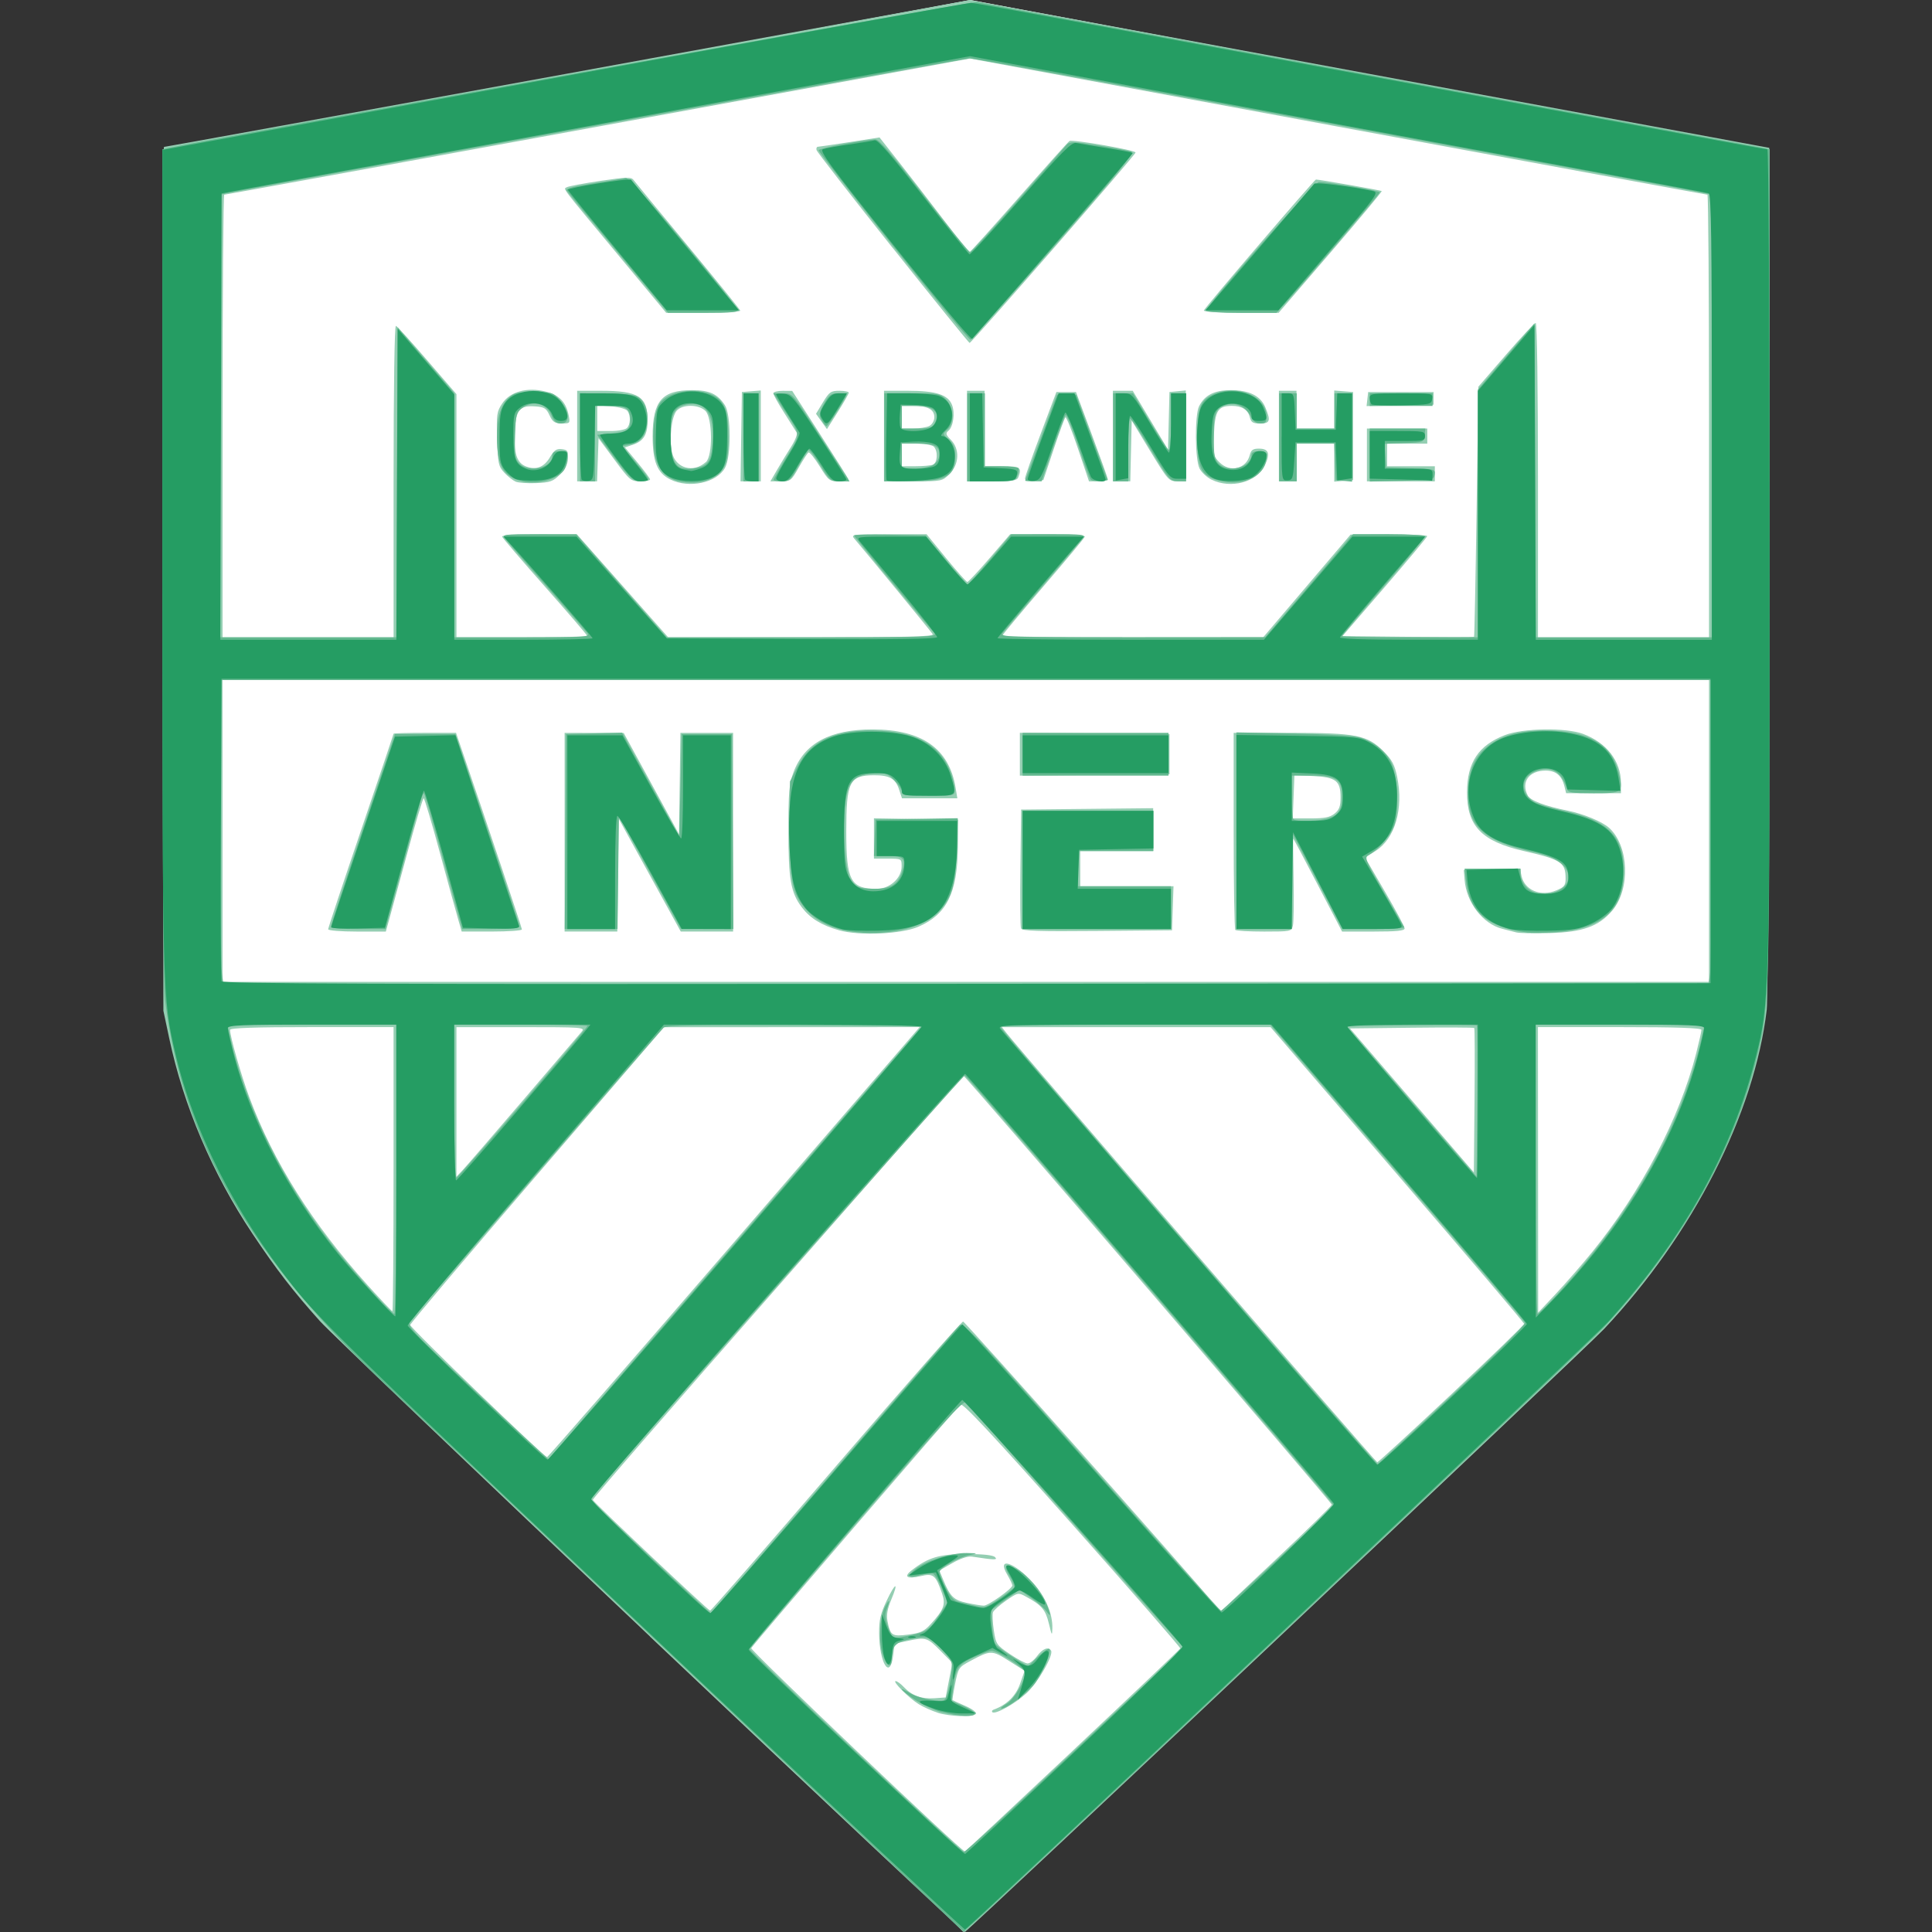 <?xml version="1.0" encoding="UTF-8" standalone="no"?>
<svg
   xmlns:dc="http://purl.org/dc/elements/1.1/"
   xmlns:cc="http://creativecommons.org/ns#"
   xmlns:rdf="http://www.w3.org/1999/02/22-rdf-syntax-ns#"
   xmlns:svg="http://www.w3.org/2000/svg"
   xmlns="http://www.w3.org/2000/svg"
   id="svg5460"
   version="1.1"
   viewBox="0 0 65.036 65.036"
   height="65.036mm"
   width="65.036mm">
  <rect x="0" y="0" width="65.036" height="65.036" fill="#333333" stroke="none"/>
  <defs
     id="defs5454" />
  <g
     transform="translate(-125.548,-7.574)"
     id="layer1">
    <path
       id="path5559"
       d="M 157.981,72.606 C 128.016,43.159 131.844,52.781 131.015,12.62 l 27.193,-5.046 26.909,5.03 c -0.159,39.979 1.748,31.416 -27.136,60.002 z"
       style="fill:#ffffff;stroke:none;stroke-width:0.265px;stroke-linecap:butt;stroke-linejoin:miter;stroke-opacity:1" />
    <path
       style="fill:#94ceb2;stroke-width:0.085"
       d="m 147.426,62.659 c -5.794,-5.486 -10.79,-10.259 -11.102,-10.606 -0.91,-1.014 -1.472,-1.741 -2.281,-2.955 -1.344,-2.017 -2.315,-4.295 -2.797,-6.566 l -0.198,-0.931 -0.023,-14.542 c -0.012,-7.998 0.007,-14.54 0.042,-14.539 0.036,0.001 6.155,-1.111 13.598,-2.471 l 13.533,-2.474 13.454,2.488 13.454,2.488 -0.005,14.186 c -0.003,7.802 -0.038,14.471 -0.08,14.821 -0.415,3.509 -2.484,7.572 -5.476,10.752 -0.63,0.67 -21.394,20.256 -21.522,20.302 -0.036,0.013 -4.806,-4.466 -10.6,-9.952 z m 14.24,3.841 c 1.974,-1.858 3.599,-3.405 3.612,-3.436 0.013,-0.032 -1.623,-1.91 -3.635,-4.175 -2.729,-3.071 -3.685,-4.095 -3.763,-4.031 -0.154,0.128 -7.014,8.111 -7.043,8.197 -0.028,0.082 7.107,6.874 7.189,6.843 0.029,-0.011 1.667,-1.54 3.641,-3.398 z m -4.554,-1.273 c -0.194,-0.061 -0.48,-0.189 -0.635,-0.285 -0.331,-0.205 -0.904,-0.778 -0.778,-0.778 0.048,0 0.173,0.092 0.279,0.205 0.268,0.285 0.596,0.403 1.032,0.372 l 0.371,-0.027 0.113,-0.582 0.113,-0.582 -0.407,-0.413 c -0.438,-0.445 -0.487,-0.459 -1.118,-0.323 l -0.417,0.089 -0.056,0.424 c -0.107,0.806 -0.459,0.224 -0.467,-0.773 -0.004,-0.443 0.045,-0.656 0.251,-1.092 0.299,-0.632 0.418,-0.66 0.155,-0.036 -0.127,0.3 -0.164,0.511 -0.125,0.714 0.095,0.493 0.147,0.528 0.696,0.459 0.413,-0.052 0.535,-0.108 0.758,-0.352 0.443,-0.484 0.511,-0.665 0.384,-1.03 -0.22,-0.63 -0.288,-0.685 -0.721,-0.586 -0.463,0.106 -0.588,0.023 -0.3,-0.199 0.56,-0.433 0.936,-0.545 1.836,-0.545 0.564,0 0.899,0.036 0.966,0.103 0.102,0.102 -0.006,0.1 -0.777,-0.017 -0.135,-0.02 -0.385,0.063 -0.657,0.218 l -0.439,0.251 0.132,0.316 c 0.238,0.57 0.348,0.676 0.801,0.774 0.237,0.051 0.49,0.092 0.563,0.092 0.153,0 0.96,-0.571 0.96,-0.68 0,-0.04 -0.078,-0.205 -0.173,-0.366 -0.364,-0.616 0.243,-0.421 0.874,0.281 0.413,0.46 0.658,1.036 0.647,1.521 -0.007,0.276 -0.017,0.263 -0.118,-0.156 -0.113,-0.466 -0.241,-0.616 -0.773,-0.905 -0.259,-0.141 -0.268,-0.139 -0.662,0.132 -0.22,0.151 -0.42,0.329 -0.445,0.395 -0.025,0.066 -0.013,0.339 0.027,0.606 0.07,0.467 0.091,0.498 0.539,0.801 0.256,0.173 0.525,0.316 0.598,0.318 0.073,0.001 0.217,-0.112 0.32,-0.251 0.183,-0.248 0.383,-0.325 0.47,-0.183 0.093,0.151 -0.446,1.085 -0.83,1.438 -0.392,0.36 -1.062,0.729 -1.149,0.633 -0.024,-0.027 -0.006,-0.063 0.04,-0.08 0.448,-0.165 0.749,-0.458 0.894,-0.869 l 0.156,-0.442 -0.525,-0.332 c -0.575,-0.364 -0.613,-0.365 -1.284,-0.008 -0.41,0.218 -0.423,0.237 -0.529,0.766 -0.06,0.299 -0.099,0.551 -0.088,0.561 0.012,0.01 0.205,0.098 0.43,0.196 0.227,0.099 0.385,0.217 0.355,0.265 -0.074,0.12 -0.859,0.098 -1.286,-0.035 z m -3.42,-8.303 c 2.302,-2.677 4.226,-4.866 4.276,-4.863 0.071,0.004 7.502,8.363 8.441,9.496 l 0.223,0.268 1.873,-1.764 c 1.03,-0.97 1.873,-1.797 1.873,-1.838 0,-0.077 -12.373,-14.484 -12.405,-14.445 -0.01,0.012 -2.826,3.217 -6.257,7.122 -3.431,3.905 -6.227,7.128 -6.213,7.164 0.038,0.095 3.887,3.728 3.951,3.728 0.03,-1.69e-4 1.938,-2.191 4.239,-4.868 z m 20.719,-2.423 c 1.344,-1.263 2.443,-2.326 2.443,-2.362 0,-0.036 -1.921,-2.298 -4.268,-5.027 l -4.268,-4.962 h -4.522 -4.522 l 0.154,0.196 c 0.511,0.649 12.431,14.451 12.481,14.451 0.033,0 1.159,-1.033 2.503,-2.296 z m -24.435,-4.786 c 3.281,-3.802 6.092,-7.059 6.247,-7.239 l 0.282,-0.327 -4.303,0.002 -4.303,0.002 -4.266,4.961 c -2.346,2.729 -4.27,5.006 -4.276,5.061 -0.009,0.089 4.496,4.438 4.608,4.448 0.025,0.002 2.731,-3.106 6.011,-6.908 z m -11.18,-2.782 v -4.784 h -2.752 c -1.919,0 -2.752,0.028 -2.752,0.092 0,0.223 0.378,1.544 0.653,2.279 0.811,2.173 2.131,4.269 3.973,6.309 0.441,0.488 0.819,0.887 0.84,0.887 0.021,0 0.038,-2.153 0.038,-4.784 z m 40.343,2.794 c 1.654,-2.034 2.948,-4.506 3.508,-6.703 0.097,-0.38 0.176,-0.733 0.176,-0.783 0,-0.064 -0.832,-0.092 -2.752,-0.092 h -2.752 l 0.004,4.805 0.004,4.805 0.596,-0.635 c 0.328,-0.349 0.875,-0.978 1.216,-1.397 z m -35.98,-5.122 c 1.016,-1.187 1.904,-2.226 1.973,-2.307 0.119,-0.141 0.013,-0.148 -2.047,-0.148 H 140.913 v 2.517 2.517 l 0.199,-0.21 c 0.11,-0.115 1.031,-1.181 2.047,-2.369 z m 32.016,-2.427 c -0.017,-0.017 -0.966,-0.021 -2.108,-0.008 l -2.077,0.023 2.086,2.424 2.086,2.424 0.022,-2.416 c 0.012,-1.329 0.009,-2.43 -0.009,-2.447 z m 7.902,-6.632 v -5.08 h -25.019 -25.019 v 5.08 5.08 h 25.019 25.019 z m -29.288,3.342 c -0.578,-0.162 -0.966,-0.4 -1.244,-0.764 -0.378,-0.495 -0.457,-0.944 -0.457,-2.588 0,-1.309 0.023,-1.568 0.172,-1.968 0.365,-0.975 1.227,-1.441 2.664,-1.439 1.661,0.003 2.572,0.642 2.791,1.957 l 0.06,0.36 h -0.932 -0.932 l -0.098,-0.297 c -0.121,-0.368 -0.325,-0.482 -0.852,-0.478 -0.82,0.006 -0.925,0.221 -0.925,1.891 0,1.659 0.145,1.932 1.028,1.932 0.435,0 0.835,-0.361 0.835,-0.755 0,-0.259 -0.002,-0.261 -0.466,-0.261 h -0.466 v -0.679 -0.679 l 1.418,0.023 1.418,0.023 -0.011,0.944 c -0.018,1.526 -0.377,2.247 -1.323,2.658 -0.578,0.252 -1.987,0.315 -2.681,0.121 z M 176.6,38.964 c -0.093,-0.024 -0.313,-0.081 -0.488,-0.126 -0.65,-0.167 -1.199,-0.881 -1.262,-1.641 l -0.028,-0.339 0.945,-0.024 0.945,-0.024 0.054,0.248 c 0.107,0.487 0.645,0.709 1.179,0.486 0.258,-0.108 0.305,-0.168 0.305,-0.391 0,-0.548 -0.141,-0.641 -1.409,-0.932 -1.419,-0.325 -1.913,-0.839 -1.909,-1.982 0.004,-1.001 0.39,-1.58 1.281,-1.922 0.606,-0.232 2.042,-0.254 2.624,-0.039 0.79,0.292 1.276,0.917 1.276,1.644 v 0.354 h -0.922 -0.922 l -0.058,-0.233 c -0.09,-0.362 -0.29,-0.529 -0.632,-0.529 -0.563,0 -0.841,0.393 -0.599,0.845 0.088,0.165 0.583,0.351 1.348,0.505 0.528,0.107 1.158,0.369 1.389,0.579 0.67,0.606 0.722,2.062 0.1,2.789 -0.454,0.53 -1,0.724 -2.117,0.752 -0.512,0.013 -1.008,0.004 -1.101,-0.021 z m -40.005,-0.109 c 0,-0.043 0.495,-1.535 1.101,-3.316 0.605,-1.781 1.101,-3.251 1.101,-3.267 0,-0.016 0.473,-0.029 1.051,-0.029 h 1.051 l 0.21,0.614 c 0.839,2.451 2.007,5.944 2.007,6.003 0,0.039 -0.456,0.072 -1.013,0.072 h -1.013 l -0.117,-0.402 c -0.065,-0.221 -0.342,-1.231 -0.616,-2.244 -0.274,-1.013 -0.521,-1.841 -0.548,-1.841 -0.027,0 -0.285,0.867 -0.572,1.926 -0.288,1.059 -0.563,2.069 -0.612,2.244 l -0.089,0.318 h -0.97 c -0.533,0 -0.97,-0.035 -0.97,-0.078 z m 7.959,-3.267 v -3.344 l 0.995,0.002 0.995,0.002 0.931,1.705 0.931,1.705 0.023,-1.707 0.023,-1.707 h 0.887 0.887 v 3.344 3.344 h -0.881 -0.881 l -1.045,-1.901 -1.045,-1.901 -0.023,1.901 -0.023,1.901 h -0.887 -0.887 z m 15.363,3.238 c -0.023,-0.06 -0.032,-0.984 -0.019,-2.054 l 0.023,-1.946 2.223,-0.023 2.223,-0.023 v 0.721 0.721 h -1.228 -1.228 v 0.593 0.593 h 1.57 1.57 l -0.025,0.741 -0.025,0.741 -2.521,0.022 c -1.993,0.018 -2.53,-3.38e-4 -2.563,-0.086 z m 7.215,0.05 c -0.031,-0.031 -0.056,-1.536 -0.056,-3.344 v -3.288 h 1.89 c 2.243,0 2.607,0.072 3.158,0.623 0.282,0.283 0.371,0.449 0.455,0.857 0.222,1.07 -0.07,2.079 -0.721,2.492 l -0.358,0.227 0.665,1.139 c 0.366,0.627 0.666,1.187 0.666,1.245 8.7e-4,0.079 -0.265,0.106 -1.052,0.106 h -1.053 l -0.815,-1.566 c -0.448,-0.861 -0.822,-1.566 -0.83,-1.566 -0.008,-6.3e-5 -0.003,0.615 0.012,1.367 0.015,0.752 0.005,1.457 -0.023,1.566 -0.049,0.194 -0.075,0.199 -0.966,0.199 -0.504,0 -0.941,-0.025 -0.972,-0.056 z m 3.342,-3.915 c 0.157,-0.127 0.2,-0.244 0.2,-0.547 0,-0.557 -0.156,-0.677 -0.926,-0.716 l -0.627,-0.032 -0.028,0.729 -0.028,0.729 0.604,-1.69e-4 c 0.469,-1.7e-4 0.649,-0.037 0.804,-0.162 z m -10.595,-1.997 v -0.722 l 2.519,0.022 2.519,0.022 v 0.677 0.677 l -2.519,0.022 -2.519,0.022 z m -21.082,-9.193 c 0,-3.217 0.031,-5.245 0.079,-5.228 0.043,0.016 0.52,0.539 1.058,1.164 l 0.979,1.135 v 4.093 4.093 h 2.201 c 1.211,0 2.201,-0.021 2.201,-0.048 0,-0.026 -0.638,-0.77 -1.418,-1.652 -0.78,-0.882 -1.431,-1.642 -1.446,-1.688 -0.018,-0.053 0.441,-0.084 1.243,-0.084 h 1.271 l 1.538,1.736 1.538,1.736 h 4.484 c 3.566,0 4.471,-0.022 4.42,-0.106 -0.052,-0.084 -2.116,-2.601 -2.64,-3.217 -0.119,-0.14 -0.056,-0.148 1.154,-0.148 h 1.28 l 0.657,0.804 c 0.361,0.442 0.683,0.804 0.715,0.804 0.032,0 0.37,-0.362 0.751,-0.804 l 0.692,-0.804 h 1.27 c 0.802,0 1.259,0.031 1.242,0.084 -0.015,0.046 -0.647,0.804 -1.404,1.685 -0.757,0.881 -1.376,1.624 -1.376,1.652 0,0.028 1.976,0.051 4.391,0.051 h 4.391 l 1.472,-1.73 1.472,-1.73 1.291,-0.005 c 0.71,-0.003 1.289,0.023 1.287,0.058 -0.002,0.035 -0.645,0.806 -1.428,1.714 l -1.424,1.651 2.203,0.023 c 1.212,0.012 2.214,0.012 2.227,-10e-4 0.013,-0.013 0.051,-1.913 0.085,-4.221 l 0.061,-4.198 0.927,-1.072 c 0.51,-0.589 0.961,-1.072 1.003,-1.072 0.044,0 0.076,2.213 0.076,5.292 v 5.292 h 2.879 2.879 v -7.451 c 0,-4.098 -0.024,-7.451 -0.053,-7.451 -0.029,0 -5.627,-1.031 -12.439,-2.292 l -12.386,-2.292 -12.524,2.292 c -6.888,1.26 -12.549,2.292 -12.58,2.292 -0.031,0 -0.056,3.353 -0.056,7.451 v 7.451 h 2.879 2.879 z m 4.106,0.015 c -0.093,-0.041 -0.265,-0.177 -0.381,-0.302 -0.194,-0.208 -0.214,-0.304 -0.239,-1.131 -0.025,-0.834 -0.012,-0.926 0.172,-1.2 0.268,-0.397 0.838,-0.554 1.454,-0.4 0.461,0.115 0.694,0.354 0.782,0.802 0.052,0.267 0.045,0.275 -0.232,0.273 -0.239,-0.002 -0.307,-0.047 -0.413,-0.275 -0.108,-0.233 -0.177,-0.277 -0.466,-0.298 -0.542,-0.04 -0.668,0.11 -0.704,0.842 -0.036,0.739 0.068,1.059 0.381,1.179 0.34,0.129 0.605,0.027 0.804,-0.31 0.14,-0.238 0.221,-0.293 0.398,-0.272 0.194,0.022 0.22,0.062 0.208,0.313 -0.009,0.196 -0.097,0.37 -0.273,0.546 -0.226,0.226 -0.327,0.262 -0.791,0.283 -0.292,0.013 -0.608,-0.009 -0.701,-0.05 z m 5.207,-0.072 c -0.437,-0.218 -0.592,-0.599 -0.593,-1.448 -2.5e-4,-1.192 0.311,-1.558 1.327,-1.558 0.584,0 0.856,0.124 1.106,0.505 0.21,0.321 0.213,1.727 0.005,2.108 -0.278,0.508 -1.214,0.707 -1.845,0.392 z m 1.201,-0.585 c 0.235,-0.213 0.224,-1.482 -0.016,-1.722 -0.225,-0.225 -0.766,-0.229 -0.966,-0.009 -0.176,0.195 -0.26,0.939 -0.159,1.405 0.116,0.535 0.718,0.707 1.14,0.325 z m 17.019,0.592 c -0.154,-0.076 -0.335,-0.244 -0.402,-0.375 -0.156,-0.301 -0.167,-1.806 -0.015,-2.1 0.191,-0.371 0.507,-0.533 1.047,-0.538 0.626,-0.006 1.018,0.185 1.181,0.575 0.19,0.455 0.16,0.547 -0.174,0.547 -0.245,0 -0.304,-0.036 -0.348,-0.214 -0.063,-0.251 -0.267,-0.379 -0.605,-0.379 -0.467,0 -0.569,0.163 -0.602,0.962 -0.028,0.681 -0.017,0.734 0.187,0.938 0.355,0.355 0.903,0.222 1.02,-0.247 0.043,-0.169 0.107,-0.214 0.309,-0.214 0.332,0 0.389,0.17 0.194,0.569 -0.276,0.565 -1.141,0.795 -1.791,0.475 z M 144.977,22.253 v -1.524 h 0.807 c 1.258,0 1.564,0.195 1.564,0.994 0,0.481 -0.132,0.7 -0.499,0.823 l -0.264,0.089 0.422,0.507 c 0.232,0.279 0.423,0.536 0.424,0.571 10e-4,0.035 -0.147,0.064 -0.329,0.064 -0.317,0 -0.353,-0.03 -0.868,-0.725 l -0.537,-0.725 -0.025,0.725 -0.025,0.725 h -0.335 -0.335 z m 1.676,-0.271 c 0.119,-0.119 0.131,-0.399 0.023,-0.568 -0.044,-0.07 -0.271,-0.136 -0.549,-0.159 l -0.473,-0.039 v 0.434 0.434 h 0.449 c 0.247,0 0.494,-0.046 0.55,-0.102 z m 3.846,0.292 0.023,-1.503 0.318,-0.026 0.318,-0.026 v 1.529 1.529 h -0.341 -0.341 z m 1.216,1.101 c 0.129,-0.221 0.341,-0.57 0.471,-0.774 0.13,-0.205 0.211,-0.414 0.18,-0.466 -0.031,-0.051 -0.22,-0.351 -0.421,-0.666 -0.201,-0.315 -0.365,-0.61 -0.365,-0.656 0,-0.046 0.143,-0.083 0.318,-0.082 l 0.318,0.002 0.931,1.447 c 0.512,0.796 0.944,1.481 0.96,1.522 0.015,0.042 -0.125,0.076 -0.312,0.076 -0.325,0 -0.355,-0.023 -0.653,-0.506 -0.172,-0.278 -0.342,-0.488 -0.378,-0.466 -0.036,0.022 -0.184,0.25 -0.328,0.506 -0.251,0.446 -0.278,0.466 -0.609,0.466 h -0.346 z m 3.591,-1.122 v -1.524 h 0.807 c 0.948,0 1.352,0.131 1.485,0.482 0.105,0.277 0.039,0.73 -0.128,0.868 -0.097,0.081 -0.083,0.131 0.087,0.301 0.303,0.303 0.284,0.822 -0.044,1.149 -0.245,0.245 -0.257,0.247 -1.228,0.247 h -0.98 z m 1.644,0.965 c 0.158,-0.061 0.18,-0.462 0.032,-0.609 -0.056,-0.056 -0.323,-0.102 -0.593,-0.102 h -0.491 v 0.381 0.381 h 0.459 c 0.252,0 0.519,-0.023 0.593,-0.051 z M 156.836,21.911 c 0.093,-0.05 0.164,-0.177 0.164,-0.293 0,-0.262 -0.223,-0.381 -0.714,-0.381 H 155.899 v 0.381 0.381 h 0.387 c 0.213,0 0.46,-0.039 0.55,-0.088 z m 1.264,0.342 v -1.524 h 0.296 0.296 v 1.27 1.27 h 0.593 c 0.611,0 0.669,0.04 0.541,0.374 -0.042,0.11 -0.203,0.134 -0.889,0.134 h -0.838 z m 1.953,1.423 c 0.003,-0.061 0.242,-0.74 0.531,-1.508 l 0.525,-1.397 h 0.33 0.33 l 0.536,1.439 c 0.295,0.792 0.536,1.468 0.537,1.503 6.8e-4,0.035 -0.142,0.064 -0.317,0.064 h -0.318 l -0.372,-1.103 c -0.204,-0.607 -0.395,-1.08 -0.423,-1.052 -0.028,0.028 -0.207,0.514 -0.397,1.082 l -0.345,1.031 -0.311,0.026 c -0.215,0.018 -0.309,-0.008 -0.305,-0.085 z m 2.958,-1.423 v -1.524 h 0.334 0.334 l 0.594,0.991 0.594,0.991 0.024,-0.97 0.024,-0.97 0.275,-0.027 0.275,-0.027 v 1.529 1.529 h -0.29 c -0.28,0 -0.311,-0.036 -0.91,-1.023 l -0.621,-1.023 -0.024,1.023 -0.024,1.023 h -0.294 -0.294 z m 5.588,0 v -1.524 h 0.296 0.296 v 0.635 0.635 h 0.635 0.635 v -0.64 -0.64 l 0.318,0.026 0.318,0.026 v 1.482 1.482 l -0.318,0.026 -0.318,0.026 v -0.64 -0.64 h -0.635 -0.635 v 0.635 0.635 h -0.296 -0.296 z m 2.963,0.635 v -0.889 h 1.016 1.016 v 0.254 0.254 h -0.677 -0.677 v 0.381 0.381 h 0.804 0.804 v 0.254 0.254 h -1.143 -1.143 z m -18.362,-1.127 -0.183,-0.258 0.234,-0.387 c 0.211,-0.349 0.265,-0.387 0.552,-0.387 0.175,0 0.318,0.029 0.317,0.064 -5.1e-4,0.035 -0.166,0.325 -0.368,0.645 l -0.367,0.581 z m 18.377,-0.754 0.027,-0.235 h 1.101 1.101 v 0.212 0.212 l -1.128,0.024 -1.128,0.024 z m -15.975,-5.08 c -1.397,-1.755 -2.552,-3.24 -2.567,-3.301 -0.015,-0.06 0.004,-0.11 0.042,-0.111 0.038,-7.2e-4 0.521,-0.072 1.074,-0.158 l 1.004,-0.157 0.647,0.819 c 0.356,0.451 1.028,1.32 1.494,1.932 0.466,0.612 0.872,1.105 0.903,1.095 0.031,-0.009 0.783,-0.843 1.671,-1.853 0.888,-1.01 1.644,-1.853 1.68,-1.873 0.105,-0.061 2.224,0.308 2.224,0.388 0,0.081 -5.518,6.412 -5.587,6.41 -0.024,-7.07e-4 -1.186,-1.437 -2.583,-3.192 z m -9.191,0.297 c -2.045,-2.463 -1.902,-2.274 -1.783,-2.347 0.055,-0.034 0.563,-0.13 1.128,-0.214 0.89,-0.131 1.041,-0.135 1.119,-0.03 0.05,0.067 0.872,1.065 1.827,2.218 0.955,1.153 1.748,2.132 1.764,2.175 0.017,0.046 -0.498,0.078 -1.232,0.078 h -1.261 z m 19.662,1.8 c 0.037,-0.104 3.72,-4.407 3.773,-4.407 0.114,0 2.187,0.363 2.214,0.388 0.018,0.016 -0.756,0.945 -1.719,2.064 l -1.751,2.035 h -1.272 c -0.765,0 -1.261,-0.032 -1.244,-0.08 z"
       id="path5547" />
    <path
       style="fill:#63b88f;stroke-width:0.085"
       d="m 148.964,64.06 c -4.959,-4.701 -9.588,-9.08 -10.287,-9.732 -4.692,-4.38 -6.985,-8.348 -7.574,-13.107 -0.059,-0.474 -0.089,-5.459 -0.089,-14.667 V 12.604 l 0.191,-0.045 c 0.928,-0.219 27.124,-4.949 27.23,-4.917 0.076,0.023 6.025,1.129 13.22,2.458 7.195,1.328 13.167,2.435 13.271,2.459 l 0.191,0.044 v 13.953 c 0,14.912 0.003,14.795 -0.417,16.556 -0.754,3.162 -2.533,6.321 -5.143,9.126 -0.675,0.726 -19.909,18.894 -21.365,20.181 l -0.212,0.187 z m 12.782,2.419 3.653,-3.441 -0.246,-0.263 c -0.135,-0.145 -1.762,-1.977 -3.615,-4.073 -1.853,-2.095 -3.415,-3.86 -3.471,-3.921 -0.083,-0.089 -0.806,0.707 -3.693,4.064 -1.975,2.296 -3.59,4.204 -3.59,4.239 0,0.099 7.099,6.825 7.211,6.831 0.054,0.003 1.742,-1.543 3.751,-3.436 z m -4.485,-1.266 c -0.256,-0.068 -0.666,-0.257 -0.91,-0.419 -0.483,-0.32 -0.616,-0.495 -0.169,-0.224 0.151,0.092 0.475,0.194 0.719,0.226 0.425,0.057 0.447,0.05 0.529,-0.166 0.047,-0.124 0.109,-0.427 0.138,-0.674 0.051,-0.432 0.04,-0.463 -0.268,-0.804 -0.435,-0.481 -0.516,-0.513 -1.055,-0.412 -0.534,0.1 -0.677,0.235 -0.677,0.639 0,0.4 -0.179,0.312 -0.321,-0.157 -0.133,-0.44 -0.079,-1.244 0.105,-1.584 0.146,-0.269 0.168,-0.211 0.044,0.116 -0.067,0.175 -0.053,0.318 0.056,0.605 0.14,0.367 0.15,0.375 0.447,0.322 0.807,-0.144 0.905,-0.199 1.229,-0.687 l 0.315,-0.474 -0.189,-0.465 c -0.104,-0.256 -0.237,-0.483 -0.295,-0.506 -0.059,-0.022 -0.251,-10e-4 -0.427,0.048 -0.419,0.116 -0.475,0.042 -0.161,-0.212 0.331,-0.268 1.226,-0.544 1.723,-0.532 0.384,0.009 0.386,0.011 0.096,0.068 -0.391,0.077 -1.015,0.431 -1.015,0.576 0,0.063 0.096,0.303 0.212,0.533 0.156,0.307 0.274,0.433 0.445,0.471 0.128,0.029 0.378,0.089 0.557,0.134 0.3,0.075 0.36,0.057 0.79,-0.239 0.256,-0.176 0.484,-0.351 0.507,-0.388 0.023,-0.037 -0.041,-0.202 -0.143,-0.367 -0.233,-0.376 -0.159,-0.456 0.228,-0.247 0.356,0.192 0.82,0.732 1.001,1.167 0.165,0.394 0.164,0.486 -0.002,0.249 -0.072,-0.103 -0.305,-0.306 -0.517,-0.453 l -0.386,-0.266 -0.478,0.339 -0.478,0.339 0.03,0.497 c 0.017,0.273 0.062,0.557 0.101,0.63 0.039,0.073 0.305,0.278 0.591,0.454 l 0.521,0.321 0.33,-0.322 c 0.181,-0.177 0.355,-0.297 0.386,-0.266 0.083,0.083 -0.197,0.761 -0.471,1.139 -0.231,0.319 -0.954,0.868 -1.142,0.867 -0.05,-1.7e-4 0.034,-0.077 0.187,-0.17 0.258,-0.157 0.61,-0.765 0.61,-1.052 0,-0.123 -0.934,-0.725 -1.124,-0.725 -0.069,0 -0.342,0.099 -0.606,0.22 -0.523,0.239 -0.598,0.353 -0.69,1.045 l -0.056,0.425 0.392,0.168 c 0.215,0.092 0.392,0.207 0.392,0.256 0,0.123 -0.55,0.099 -1.101,-0.048 z m -3.641,-8.129 c 2.258,-2.632 4.165,-4.839 4.238,-4.904 0.116,-0.105 0.63,0.446 4.428,4.747 2.363,2.676 4.327,4.866 4.365,4.866 0.073,0 3.761,-3.439 3.797,-3.541 0.023,-0.063 -12.309,-14.433 -12.423,-14.475 -0.049,-0.018 -11.153,12.533 -12.418,14.036 l -0.202,0.24 2.012,1.911 c 1.107,1.051 2.031,1.91 2.055,1.908 0.023,-0.001 1.89,-2.156 4.149,-4.788 z m 20.827,-2.562 c 1.355,-1.275 2.453,-2.362 2.439,-2.416 -0.014,-0.054 -1.949,-2.334 -4.301,-5.068 l -4.276,-4.97 -4.558,-0.001 c -2.507,-6.77e-4 -4.545,0.031 -4.53,0.071 0.059,0.151 12.646,14.74 12.702,14.721 0.032,-0.011 1.168,-1.062 2.523,-2.337 z m -24.132,-5.133 6.281,-7.281 -4.293,-0.022 c -3.256,-0.017 -4.323,0.003 -4.416,0.08 -0.109,0.09 -8.133,9.385 -8.51,9.857 -0.146,0.183 -0.129,0.203 2.233,2.441 1.309,1.241 2.391,2.245 2.403,2.231 0.013,-0.014 2.849,-3.302 6.303,-7.306 z m -11.427,-2.455 v -4.868 h -2.843 -2.843 l 0.059,0.275 c 0.529,2.46 1.852,5.132 3.636,7.345 0.712,0.883 1.833,2.117 1.924,2.117 0.037,0 0.067,-2.191 0.067,-4.868 z m 39.123,4.169 c 2.565,-2.789 4.209,-5.756 4.858,-8.762 l 0.059,-0.275 h -2.843 -2.843 v 4.868 c 0,2.678 0.029,4.868 0.064,4.868 0.035,-3.39e-4 0.352,-0.315 0.705,-0.699 z m -34.851,-6.43 c 1.19,-1.383 2.163,-2.536 2.163,-2.561 0,-0.025 -1.01,-0.046 -2.244,-0.046 h -2.244 v 2.589 c 0,1.598 0.031,2.579 0.08,2.561 0.044,-0.016 1.054,-1.16 2.244,-2.543 z m 32.107,-2.579 c -0.017,-0.017 -1.014,-0.021 -2.215,-0.008 l -2.184,0.023 1.13,1.312 c 0.622,0.722 1.608,1.864 2.192,2.538 l 1.062,1.225 0.022,-2.529 c 0.012,-1.391 0.009,-2.543 -0.009,-2.56 z m 7.849,-1.776 c 0.03,-0.216 0.054,-2.521 0.054,-5.122 v -4.73 h -25.104 -25.104 v 4.73 c 0,2.601 0.024,4.906 0.054,5.122 l 0.054,0.393 h 24.996 24.996 z m -28.936,-1.39 c -0.662,-0.102 -1.172,-0.359 -1.522,-0.768 -0.442,-0.516 -0.518,-0.916 -0.518,-2.705 v -1.573 l 0.256,-0.502 c 0.466,-0.913 1.347,-1.286 2.837,-1.201 1.253,0.071 2.015,0.54 2.33,1.433 0.067,0.19 0.122,0.437 0.122,0.547 0,0.199 -0.01,0.201 -0.889,0.201 -0.753,0 -0.889,-0.02 -0.889,-0.134 0,-0.073 -0.116,-0.249 -0.258,-0.391 -0.239,-0.239 -0.291,-0.255 -0.734,-0.218 -0.641,0.053 -0.834,0.274 -0.917,1.045 -0.09,0.837 -0.006,2.147 0.156,2.46 0.166,0.32 0.281,0.37 0.851,0.37 0.528,0 0.768,-0.147 0.902,-0.554 0.151,-0.459 0.076,-0.547 -0.468,-0.547 h -0.472 l 0.025,-0.614 0.025,-0.614 1.386,-0.023 1.386,-0.023 -0.036,1.082 c -0.041,1.221 -0.173,1.641 -0.664,2.119 -0.539,0.524 -1.778,0.783 -2.91,0.609 z m 22.767,0.036 c -1.334,-0.182 -1.924,-0.681 -2.048,-1.731 l -0.049,-0.418 h 0.943 0.943 v 0.216 c 0,0.119 0.093,0.309 0.208,0.423 0.421,0.421 1.401,0.172 1.401,-0.355 0,-0.38 -0.401,-0.672 -1.148,-0.836 -1.776,-0.39 -2.305,-0.91 -2.224,-2.188 0.044,-0.685 0.279,-1.129 0.775,-1.466 0.513,-0.348 1.173,-0.481 2.132,-0.431 1.262,0.066 1.939,0.509 2.156,1.412 0.16,0.668 0.139,0.686 -0.845,0.686 -0.738,0 -0.858,-0.02 -0.896,-0.148 -0.178,-0.597 -0.56,-0.8 -1.088,-0.579 -0.478,0.2 -0.49,0.714 -0.023,1.019 0.103,0.067 0.537,0.198 0.964,0.291 1.545,0.336 2.061,0.853 2.059,2.061 -0.002,1.294 -0.733,1.933 -2.33,2.036 -0.371,0.024 -0.79,0.028 -0.929,0.009 z m -40.253,-0.222 c 0.004,-0.058 0.489,-1.535 1.079,-3.281 l 1.073,-3.175 h 1.016 1.016 l 1.073,3.175 c 0.59,1.746 1.076,3.223 1.079,3.281 0.005,0.079 -0.239,0.106 -0.957,0.106 h -0.963 l -0.251,-0.91 c -0.138,-0.501 -0.419,-1.529 -0.625,-2.285 -0.205,-0.756 -0.394,-1.376 -0.419,-1.376 -0.025,-3.39e-4 -0.094,0.18 -0.152,0.402 -0.058,0.221 -0.339,1.25 -0.623,2.286 l -0.517,1.884 h -0.918 c -0.682,0 -0.917,-0.027 -0.912,-0.106 z m 7.888,-3.175 0.022,-3.281 0.943,-0.024 0.943,-0.024 0.962,1.747 0.962,1.747 0.042,-1.724 0.042,-1.724 h 0.847 0.847 l 0.022,3.281 0.022,3.281 h -0.882 -0.882 l -1.045,-1.898 -1.045,-1.898 -0.023,1.898 -0.023,1.898 h -0.888 -0.888 z m 15.389,1.291 v -1.99 h 2.201 2.201 v 0.677 0.677 h -1.27 -1.27 v 0.593 0.593 h 1.566 1.566 v 0.72 0.72 h -2.498 -2.498 z m 7.197,-1.32 v -3.31 l 1.926,0.038 c 1.11,0.022 2.056,0.08 2.232,0.136 0.473,0.151 0.847,0.444 1.041,0.816 0.214,0.411 0.286,1.513 0.134,2.075 -0.097,0.36 -0.507,0.854 -0.882,1.062 -0.149,0.083 -0.114,0.169 0.5,1.228 0.363,0.626 0.676,1.167 0.696,1.202 0.019,0.035 -0.441,0.064 -1.022,0.064 h -1.058 l -0.85,-1.63 -0.85,-1.63 -0.002,1.63 -0.002,1.63 h -0.931 -0.931 z m 3.122,-0.424 c 0.328,-0.114 0.434,-0.297 0.434,-0.748 0,-0.551 -0.197,-0.683 -1.016,-0.683 h -0.677 v 0.706 c 0,0.388 0.025,0.731 0.056,0.762 0.09,0.09 0.909,0.065 1.203,-0.037 z m -10.318,-2.15 v -0.72 h 2.455 2.455 v 0.72 0.72 h -2.455 -2.455 z m -21.061,-9.154 0.022,-5.217 0.953,1.108 0.953,1.108 v 4.109 4.109 h 2.296 c 2.171,0 2.29,-0.008 2.18,-0.148 -0.064,-0.081 -0.688,-0.796 -1.386,-1.587 -0.699,-0.792 -1.322,-1.507 -1.386,-1.588 -0.11,-0.14 -0.044,-0.148 1.143,-0.145 l 1.259,0.003 1.523,1.733 1.523,1.733 h 4.565 c 4.339,0 4.558,-0.007 4.438,-0.148 -0.799,-0.936 -2.694,-3.243 -2.694,-3.28 0,-0.027 0.541,-0.038 1.202,-0.025 l 1.202,0.023 0.681,0.819 c 0.375,0.451 0.704,0.822 0.731,0.826 0.027,0.003 0.37,-0.374 0.762,-0.839 l 0.712,-0.845 1.259,-0.002 c 1.187,-0.002 1.253,0.007 1.143,0.146 -0.064,0.081 -0.669,0.796 -1.344,1.588 -0.675,0.792 -1.28,1.506 -1.344,1.588 -0.11,0.141 0.11,0.148 4.36,0.146 l 4.477,-0.003 1.476,-1.733 1.476,-1.733 h 1.212 c 0.666,0 1.212,0.033 1.212,0.073 0,0.04 -0.629,0.803 -1.397,1.695 -0.768,0.892 -1.397,1.641 -1.397,1.663 0,0.022 1.029,0.041 2.286,0.041 h 2.286 l 7.6e-4,-4.17 7.7e-4,-4.17 0.952,-1.114 0.952,-1.114 0.022,5.284 0.022,5.284 h 2.963 2.963 V 21.577 14.128 l -0.191,-0.044 c -0.727,-0.167 -24.619,-4.551 -24.786,-4.547 -0.173,0.003 -24.417,4.407 -25.04,4.548 l -0.191,0.043 v 7.449 7.449 h 2.963 2.963 z m 4.236,-0.03 c -0.657,-0.156 -0.869,-0.518 -0.869,-1.484 0,-0.665 0.118,-1.066 0.387,-1.319 0.191,-0.18 0.298,-0.205 0.854,-0.205 0.61,0 0.645,0.011 0.882,0.277 0.326,0.365 0.346,0.782 0.036,0.782 -0.16,0 -0.24,-0.07 -0.332,-0.291 -0.161,-0.384 -0.621,-0.498 -0.968,-0.24 -0.211,0.157 -0.227,0.216 -0.25,0.939 -0.021,0.682 -0.004,0.791 0.148,0.944 0.322,0.322 1.104,0.14 1.104,-0.256 0,-0.126 0.059,-0.165 0.254,-0.165 0.216,0 0.254,0.032 0.254,0.217 0,0.119 -0.039,0.291 -0.087,0.38 -0.176,0.328 -0.897,0.543 -1.414,0.421 z m 5.273,-0.002 c -0.484,-0.093 -0.78,-0.459 -0.855,-1.057 -0.073,-0.581 0.011,-1.288 0.184,-1.554 0.273,-0.419 1.201,-0.573 1.785,-0.296 0.407,0.193 0.532,0.532 0.531,1.443 -2.5e-4,0.594 -0.034,0.799 -0.169,1.021 -0.242,0.396 -0.818,0.569 -1.476,0.443 z m 0.883,-0.575 c 0.147,-0.119 0.196,-0.269 0.232,-0.707 0.079,-0.982 -0.243,-1.446 -0.902,-1.301 -0.395,0.087 -0.514,0.327 -0.514,1.042 0,0.597 0.088,0.921 0.288,1.054 0.175,0.117 0.709,0.065 0.896,-0.087 z m 17.281,0.548 c -0.605,-0.162 -0.728,-0.405 -0.728,-1.448 0,-0.99 0.089,-1.242 0.512,-1.442 0.788,-0.374 1.816,0.042 1.816,0.735 0,0.193 -0.037,0.235 -0.207,0.235 -0.142,0 -0.242,-0.073 -0.318,-0.23 -0.146,-0.303 -0.486,-0.489 -0.767,-0.418 -0.418,0.105 -0.487,0.257 -0.487,1.077 0,0.643 0.025,0.781 0.169,0.925 0.328,0.328 1.101,0.12 1.101,-0.296 0,-0.085 0.085,-0.127 0.254,-0.127 0.2,0 0.254,0.037 0.254,0.174 0,0.646 -0.769,1.038 -1.601,0.815 z m -21.513,-1.455 v -1.482 h 0.843 c 0.463,0 0.937,0.043 1.053,0.096 0.275,0.126 0.424,0.501 0.366,0.929 -0.056,0.414 -0.236,0.632 -0.58,0.701 l -0.257,0.051 0.476,0.572 c 0.471,0.566 0.474,0.573 0.254,0.6 -0.345,0.043 -0.413,-0.011 -1.013,-0.806 l -0.563,-0.746 0.451,-0.043 c 0.574,-0.055 0.663,-0.116 0.663,-0.453 0,-0.386 -0.133,-0.478 -0.694,-0.478 h -0.491 v 1.27 1.27 h -0.254 -0.254 z m 5.503,0 v -1.482 h 0.254 0.254 v 1.482 1.482 h -0.254 -0.254 z m 1.016,1.43 c 0,-0.028 0.197,-0.378 0.438,-0.776 0.494,-0.818 0.507,-0.659 -0.13,-1.648 l -0.313,-0.487 0.32,5.93e-4 c 0.319,5.93e-4 0.323,0.005 1.124,1.241 0.442,0.682 0.875,1.349 0.961,1.481 l 0.156,0.241 -0.326,-1.69e-4 c -0.31,-1.7e-4 -0.342,-0.027 -0.659,-0.546 -0.183,-0.3 -0.362,-0.528 -0.398,-0.506 -0.035,0.022 -0.19,0.267 -0.343,0.546 -0.252,0.458 -0.304,0.506 -0.555,0.506 -0.152,0 -0.277,-0.023 -0.277,-0.052 z m 3.725,-1.43 v -1.482 h 0.935 c 0.88,0 0.947,0.012 1.143,0.208 0.265,0.265 0.288,0.794 0.044,1.015 -0.162,0.146 -0.161,0.151 0.045,0.331 0.142,0.124 0.212,0.277 0.219,0.478 0.025,0.757 -0.263,0.931 -1.537,0.931 h -0.849 z m 1.609,0.949 c 0.116,-0.059 0.224,-0.194 0.239,-0.3 0.048,-0.332 -0.125,-0.438 -0.715,-0.438 h -0.54 v 0.423 0.423 l 0.402,-0.001 c 0.221,-6.77e-4 0.497,-0.049 0.614,-0.108 z m 0.082,-1.409 c 0.207,-0.387 -0.018,-0.598 -0.638,-0.598 h -0.46 v 0.381 0.381 h 0.505 c 0.413,0 0.521,-0.03 0.593,-0.164 z m 1.104,0.46 v -1.482 h 0.296 0.296 v 1.228 1.228 h 0.545 c 0.3,0 0.562,0.029 0.583,0.064 0.021,0.035 0.005,0.149 -0.035,0.254 -0.068,0.179 -0.12,0.191 -0.879,0.191 h -0.807 z m 1.948,1.46 c 6.7e-4,-0.012 0.242,-0.669 0.537,-1.46 l 0.536,-1.439 h 0.321 0.321 l 0.531,1.439 0.531,1.439 -0.256,0.027 c -0.141,0.015 -0.284,-0.004 -0.319,-0.042 -0.035,-0.038 -0.225,-0.559 -0.422,-1.157 -0.197,-0.598 -0.387,-1.055 -0.421,-1.016 -0.034,0.039 -0.23,0.557 -0.434,1.15 l -0.372,1.079 h -0.276 c -0.152,0 -0.276,-0.009 -0.275,-0.021 z m 2.962,-1.46 v -1.482 h 0.333 0.333 l 0.56,0.929 c 0.308,0.511 0.596,0.951 0.64,0.979 0.05,0.031 0.081,-0.329 0.081,-0.929 v -0.979 h 0.254 0.254 v 1.482 1.482 l -0.275,-0.003 c -0.261,-0.003 -0.308,-0.057 -0.909,-1.058 -0.348,-0.58 -0.663,-1.055 -0.699,-1.055 -0.036,0 -0.065,0.476 -0.065,1.058 v 1.058 h -0.254 -0.254 z m 5.588,0 v -1.482 h 0.296 0.296 v 0.593 0.593 h 0.635 0.635 v -0.593 -0.593 h 0.296 0.296 v 1.487 1.487 l -0.275,-0.027 -0.275,-0.027 -0.025,-0.614 -0.025,-0.614 h -0.631 -0.631 v 0.635 0.635 h -0.296 -0.296 z m 3.048,0.595 v -0.892 h 0.937 0.937 l -0.027,0.233 c -0.026,0.229 -0.037,0.233 -0.687,0.258 l -0.661,0.025 0.026,0.399 0.026,0.399 0.831,0.024 c 0.803,0.023 0.83,0.031 0.804,0.212 -0.026,0.181 -0.065,0.188 -1.106,0.211 l -1.079,0.024 z m -18.453,-1.18 c -0.095,-0.177 -0.084,-0.249 0.086,-0.55 0.167,-0.297 0.235,-0.347 0.476,-0.347 0.154,0 0.281,0.016 0.281,0.036 0,0.086 -0.618,1.064 -0.673,1.064 -0.033,0 -0.109,-0.092 -0.169,-0.204 z m 18.453,-0.685 v -0.212 h 1.058 1.058 v 0.212 0.212 h -1.058 -1.058 z m -16.036,-5.157 c -1.387,-1.744 -2.52,-3.201 -2.517,-3.239 0.005,-0.062 1.518,-0.348 1.916,-0.361 0.124,-0.004 0.567,0.509 1.64,1.899 0.809,1.047 1.502,1.904 1.54,1.904 0.038,0 0.764,-0.791 1.613,-1.757 0.849,-0.966 1.591,-1.81 1.65,-1.875 0.092,-0.101 0.247,-0.096 1.066,0.034 0.527,0.084 1.023,0.175 1.103,0.203 0.113,0.04 -0.448,0.728 -2.592,3.179 -1.505,1.721 -2.772,3.14 -2.817,3.155 -0.044,0.015 -1.215,-1.4 -2.602,-3.144 z m -9.262,0.222 c -0.923,-1.108 -1.704,-2.056 -1.735,-2.107 -0.038,-0.062 0.254,-0.139 0.894,-0.235 0.523,-0.078 1.012,-0.16 1.087,-0.181 0.095,-0.027 0.673,0.611 1.931,2.128 0.988,1.191 1.817,2.221 1.842,2.288 0.039,0.102 -0.146,0.121 -1.147,0.121 h -1.194 z m 19.795,1.935 c 0,-0.163 3.648,-4.324 3.791,-4.324 0.3,-1.95e-4 2.051,0.296 2.051,0.347 0,0.05 -2.564,3.057 -3.188,3.739 l -0.291,0.318 h -1.182 c -0.676,0 -1.182,-0.034 -1.182,-0.079 z"
       id="path5545" />
    <path
       style="fill:#259d63;stroke-width:0.085"
       d="M 148.71,63.778 C 137.703,53.367 136.333,52.038 135.412,50.87 c -1.993,-2.525 -3.343,-5.198 -3.961,-7.838 -0.433,-1.854 -0.436,-1.933 -0.436,-16.684 V 12.62 l 0.275,-0.049 c 0.151,-0.027 6.238,-1.143 13.525,-2.479 7.288,-1.336 13.327,-2.426 13.42,-2.422 0.093,0.004 1.503,0.257 3.133,0.561 1.63,0.304 6.488,1.204 10.795,1.999 4.307,0.796 8.95,1.655 10.316,1.909 1.366,0.254 2.519,0.462 2.561,0.462 0.046,0 0.076,5.553 0.075,13.737 -0.002,14.85 -0.005,14.974 -0.455,16.785 -0.787,3.173 -2.419,6.112 -4.956,8.924 -0.539,0.598 -21.51,20.414 -21.671,20.477 -0.03,0.012 -4.226,-3.924 -9.324,-8.746 z m 13.03,2.756 c 2.006,-1.886 3.631,-3.475 3.611,-3.53 -0.062,-0.17 -7.345,-8.331 -7.412,-8.305 -0.119,0.047 -7.197,8.322 -7.19,8.406 0.008,0.108 7.212,6.908 7.288,6.879 0.031,-0.012 1.697,-1.564 3.703,-3.45 z m -4.717,-1.431 c -0.648,-0.224 -0.678,-0.309 -0.1,-0.276 0.49,0.028 0.502,0.023 0.554,-0.212 0.087,-0.391 0.127,-0.433 0.086,-0.088 -0.038,0.316 -0.031,0.325 0.401,0.522 l 0.44,0.201 -0.466,0.004 c -0.256,0.002 -0.668,-0.066 -0.916,-0.151 z m 2.875,-0.601 c 0.198,-0.656 0.196,-0.696 -0.062,-0.916 -0.242,-0.206 -0.242,-0.207 -0.016,-0.07 0.326,0.197 0.459,0.174 0.673,-0.115 0.103,-0.14 0.235,-0.254 0.294,-0.254 0.21,0 -0.145,0.759 -0.567,1.211 l -0.411,0.44 z m -2.258,-0.634 c 0.038,-0.316 0.012,-0.368 -0.399,-0.783 -0.242,-0.245 -0.517,-0.448 -0.612,-0.451 -0.169,-0.005 -0.169,-0.007 0.006,-0.077 0.199,-0.081 0.796,-0.851 0.796,-1.028 0,-0.063 -0.085,-0.319 -0.189,-0.57 l -0.189,-0.456 -0.467,0.054 -0.467,0.054 0.32,-0.219 c 0.376,-0.257 0.925,-0.463 1.232,-0.463 0.193,0 0.173,0.028 -0.18,0.252 l -0.397,0.252 0.214,0.485 c 0.118,0.267 0.228,0.498 0.245,0.515 0.053,0.053 0.93,0.272 1.093,0.273 0.195,0.001 1.07,-0.599 1.071,-0.735 5.9e-4,-0.056 -0.079,-0.237 -0.177,-0.402 -0.141,-0.239 -0.152,-0.301 -0.054,-0.301 0.272,0 1.369,1.177 1.229,1.317 -0.021,0.021 -0.197,-0.076 -0.39,-0.216 -0.193,-0.14 -0.397,-0.255 -0.452,-0.255 -0.055,0 -0.303,0.14 -0.551,0.31 -0.49,0.338 -0.502,0.374 -0.373,1.161 0.037,0.227 0.121,0.444 0.185,0.481 0.065,0.037 0.194,0.131 0.287,0.208 0.093,0.077 0.027,0.058 -0.148,-0.043 l -0.317,-0.183 -0.595,0.274 c -0.468,0.216 -0.605,0.321 -0.643,0.494 -0.083,0.378 -0.121,0.403 -0.078,0.051 z m -2.315,-0.473 c -0.052,-0.15 -0.093,-0.544 -0.091,-0.874 l 0.005,-0.601 0.145,0.381 c 0.121,0.316 0.188,0.387 0.398,0.415 0.248,0.033 0.249,0.034 0.04,0.088 -0.174,0.045 -0.216,0.114 -0.238,0.39 -0.036,0.451 -0.143,0.534 -0.259,0.202 z m 0.815,-0.727 c 0.058,-0.023 0.153,-0.023 0.212,0 0.058,0.023 0.011,0.043 -0.106,0.043 -0.116,0 -0.164,-0.019 -0.106,-0.043 z m -2.44,-5.638 c 2.293,-2.666 4.2,-4.859 4.239,-4.873 0.039,-0.014 2.007,2.167 4.373,4.848 2.366,2.681 4.328,4.864 4.359,4.852 0.185,-0.07 3.803,-3.575 3.782,-3.664 -0.024,-0.101 -12.283,-14.387 -12.417,-14.469 -0.08,-0.05 -12.585,14.173 -12.585,14.314 0,0.115 3.889,3.839 4.009,3.839 0.04,0 1.948,-2.181 4.24,-4.847 z m 20.769,-2.479 c 1.363,-1.282 2.478,-2.366 2.478,-2.409 0,-0.043 -1.935,-2.328 -4.3,-5.078 l -4.3,-4.999 h -4.625 c -4.397,0 -4.618,0.007 -4.498,0.148 7.617,8.874 12.629,14.669 12.689,14.669 0.042,0 1.192,-1.049 2.555,-2.331 z m -24.178,-5.084 c 3.438,-3.985 6.264,-7.281 6.28,-7.324 0.017,-0.047 -1.696,-0.078 -4.323,-0.078 h -4.351 l -4.313,5.011 c -2.372,2.756 -4.313,5.059 -4.313,5.118 0,0.103 4.6,4.511 4.713,4.516 0.031,0.001 2.869,-3.258 6.308,-7.243 z m -11.402,-2.491 v -4.911 h -2.836 c -2.365,0 -2.836,0.02 -2.836,0.118 0,0.065 0.097,0.493 0.216,0.953 0.559,2.157 1.821,4.562 3.471,6.618 0.528,0.658 1.878,2.133 1.952,2.133 0.018,0 0.033,-2.21 0.033,-4.911 z m 40.355,2.743 c 1.68,-2.109 2.895,-4.424 3.455,-6.583 0.119,-0.459 0.216,-0.888 0.216,-0.953 0,-0.098 -0.471,-0.118 -2.836,-0.118 h -2.836 l 0.002,4.932 0.002,4.932 0.659,-0.679 c 0.362,-0.373 0.964,-1.063 1.338,-1.532 z m -36.291,-4.739 c 1.094,-1.278 2.098,-2.456 2.231,-2.619 l 0.241,-0.295 h -2.294 -2.294 v 2.625 c 0,1.444 0.029,2.622 0.064,2.619 0.035,-0.003 0.959,-1.051 2.053,-2.329 z m 32.343,-0.332 v -2.582 h -2.208 c -1.367,0 -2.198,0.031 -2.18,0.081 0.032,0.091 4.313,5.084 4.359,5.084 0.016,0 0.029,-1.162 0.029,-2.582 z m 7.832,-9.102 v -5.122 h -25.061 -25.061 l -0.022,5.038 c -0.012,2.771 -0.004,5.085 0.019,5.144 0.032,0.085 5.094,0.102 25.083,0.085 l 25.043,-0.021 z m -29.22,3.311 c -0.497,-0.128 -1.035,-0.441 -1.257,-0.732 -0.359,-0.471 -0.477,-0.933 -0.527,-2.071 -0.101,-2.309 0.295,-3.278 1.51,-3.691 0.603,-0.205 1.877,-0.207 2.554,-0.004 0.655,0.196 1.178,0.707 1.364,1.332 0.208,0.7 0.243,0.67 -0.756,0.67 -0.839,0 -0.889,-0.01 -0.889,-0.173 0,-0.095 -0.093,-0.267 -0.208,-0.381 -0.173,-0.173 -0.29,-0.208 -0.701,-0.208 -0.904,0 -1.038,0.26 -1.038,2.032 -2.5e-4,0.92 0.029,1.201 0.148,1.438 0.168,0.334 0.45,0.506 0.834,0.508 0.649,0.003 1.05,-0.35 1.05,-0.926 0,-0.257 -0.003,-0.258 -0.466,-0.258 h -0.466 v -0.593 -0.593 h 1.355 1.355 v 0.662 c 0,1.183 -0.237,2.022 -0.691,2.446 -0.426,0.397 -0.98,0.562 -1.976,0.587 -0.512,0.013 -1.05,-0.007 -1.195,-0.044 z m 22.465,-0.012 c -0.872,-0.219 -1.352,-0.772 -1.428,-1.648 l -0.03,-0.339 0.864,-0.024 0.864,-0.024 0.092,0.34 c 0.11,0.407 0.279,0.512 0.823,0.512 0.53,0 0.786,-0.175 0.786,-0.536 0,-0.546 -0.221,-0.681 -1.691,-1.032 -0.732,-0.175 -1.234,-0.48 -1.431,-0.869 -0.519,-1.023 -0.176,-2.254 0.762,-2.732 0.511,-0.261 1.482,-0.372 2.251,-0.257 1.112,0.165 1.652,0.626 1.795,1.531 l 0.068,0.43 -0.893,-0.024 -0.893,-0.024 -0.068,-0.261 c -0.176,-0.682 -1.425,-0.556 -1.425,0.144 0,0.425 0.294,0.624 1.235,0.837 1.456,0.33 1.9,0.662 2.089,1.563 0.125,0.598 -0.008,1.298 -0.328,1.716 -0.132,0.173 -0.424,0.387 -0.701,0.515 -0.409,0.188 -0.61,0.221 -1.448,0.24 -0.536,0.012 -1.118,-0.014 -1.294,-0.058 z m -39.679,-0.058 c 0.003,-0.036 0.489,-1.495 1.079,-3.241 l 1.074,-3.175 1.016,-0.024 1.016,-0.024 1.049,3.156 c 0.577,1.736 1.067,3.205 1.09,3.265 0.032,0.085 -0.167,0.104 -0.922,0.085 l -0.963,-0.024 -0.63,-2.307 c -0.347,-1.269 -0.655,-2.307 -0.685,-2.307 -0.03,0 -0.338,1.038 -0.684,2.307 l -0.629,2.307 -0.909,0.024 c -0.5,0.013 -0.906,-0.006 -0.903,-0.042 z m 7.953,-3.199 v -3.26 h 0.926 0.926 l 0.958,1.735 c 0.527,0.955 0.986,1.736 1.021,1.736 0.035,8.5e-5 0.064,-0.781 0.064,-1.735 v -1.736 h 0.804 0.804 v 3.26 3.26 l -0.826,-0.002 -0.826,-0.002 -1.044,-1.903 c -0.574,-1.047 -1.079,-1.903 -1.122,-1.903 -0.046,0 -0.078,0.795 -0.078,1.905 v 1.905 h -0.804 -0.804 z m 15.325,1.27 v -1.99 h 2.201 2.201 v 0.633 0.633 l -1.249,0.023 -1.249,0.023 -0.025,0.656 -0.025,0.656 h 1.57 1.57 v 0.677 0.677 h -2.498 -2.498 z m 7.197,-1.277 v -3.266 l 2.053,0.028 c 1.926,0.026 2.075,0.039 2.402,0.215 0.73,0.39 1.027,1.075 0.937,2.154 -0.062,0.736 -0.312,1.2 -0.8,1.486 l -0.362,0.212 0.16,0.266 c 0.47,0.783 1.116,1.912 1.163,2.033 0.047,0.123 -0.058,0.138 -0.96,0.138 h -1.013 l -0.837,-1.63 -0.837,-1.63 -0.023,1.63 -0.023,1.63 h -0.929 -0.93 z m 3.354,-0.573 c 0.19,-0.164 0.231,-0.268 0.231,-0.597 0,-0.61 -0.198,-0.762 -1.046,-0.8 l -0.676,-0.031 v 0.813 0.813 h 0.63 c 0.539,0 0.664,-0.029 0.861,-0.198 z m -10.55,-2.045 v -0.635 h 2.455 2.455 v 0.635 0.635 h -2.455 -2.455 z m -21.061,-9.087 0.022,-5.234 0.953,1.106 0.953,1.106 v 4.128 4.128 h 2.328 c 1.281,0 2.328,-0.023 2.328,-0.051 0,-0.042 -2.08,-2.427 -2.781,-3.188 l -0.214,-0.233 h 1.226 1.226 l 1.522,1.714 1.522,1.714 4.549,0.022 c 3.137,0.015 4.549,-0.006 4.549,-0.067 0,-0.049 -0.562,-0.764 -1.249,-1.588 -0.687,-0.825 -1.301,-1.566 -1.365,-1.647 -0.109,-0.139 -0.047,-0.148 1.063,-0.148 h 1.179 l 0.662,0.804 c 0.364,0.442 0.693,0.804 0.732,0.804 0.038,0 0.385,-0.362 0.77,-0.804 l 0.7,-0.804 h 1.224 1.224 l -0.17,0.191 c -0.732,0.821 -2.738,3.186 -2.738,3.228 0,0.029 2.018,0.053 4.484,0.053 h 4.484 l 1.491,-1.736 1.491,-1.736 h 1.223 1.223 l -1.42,1.654 c -0.781,0.91 -1.432,1.691 -1.448,1.736 -0.018,0.051 0.852,0.081 2.307,0.081 h 2.335 V 24.922 20.734 l 0.953,-1.111 0.953,-1.111 0.022,5.3 0.022,5.3 h 2.963 2.963 v -7.496 c 0,-5.919 -0.022,-7.504 -0.106,-7.535 -0.09,-0.033 -4.888,-0.924 -22.306,-4.143 l -2.558,-0.473 -6.459,1.183 c -3.552,0.651 -8.859,1.622 -11.793,2.159 -2.934,0.536 -5.696,1.043 -6.138,1.127 l -0.804,0.151 -0.022,7.513 -0.022,7.513 h 2.963 2.963 z m 3.992,-0.178 c -0.098,-0.042 -0.26,-0.18 -0.36,-0.307 -0.158,-0.201 -0.181,-0.34 -0.181,-1.087 2.6e-4,-0.699 0.031,-0.906 0.165,-1.126 0.36,-0.59 1.596,-0.59 1.956,0 0.231,0.379 0.215,0.566 -0.049,0.566 -0.149,0 -0.238,-0.063 -0.292,-0.207 -0.151,-0.398 -0.751,-0.519 -1.114,-0.224 -0.183,0.148 -0.2,0.225 -0.2,0.918 0,0.811 0.07,0.987 0.453,1.133 0.315,0.12 0.736,-0.053 0.861,-0.354 0.076,-0.183 0.161,-0.25 0.316,-0.25 0.194,0 0.207,0.023 0.157,0.275 -0.095,0.475 -0.391,0.687 -1.001,0.715 -0.292,0.013 -0.612,-0.01 -0.71,-0.052 z m 2.228,0.026 c -0.033,-0.033 -0.06,-0.701 -0.06,-1.485 v -1.425 l 0.825,0.001 c 0.982,0.002 1.208,0.091 1.355,0.539 0.196,0.596 -0.078,1.153 -0.567,1.153 -0.096,0 -0.175,0.029 -0.175,0.065 0,0.036 0.191,0.3 0.423,0.588 0.233,0.288 0.423,0.544 0.423,0.57 0,0.026 -0.11,0.047 -0.245,0.047 -0.21,0 -0.325,-0.107 -0.804,-0.751 -0.307,-0.413 -0.559,-0.775 -0.559,-0.804 0,-0.03 0.185,-0.054 0.41,-0.054 0.587,0 0.841,-0.323 0.603,-0.768 -0.073,-0.136 -0.18,-0.164 -0.633,-0.164 h -0.545 l -0.023,1.249 c -0.022,1.184 -0.032,1.25 -0.196,1.274 -0.095,0.014 -0.2,-0.002 -0.233,-0.035 z m 3.015,-0.071 c -0.439,-0.191 -0.554,-0.525 -0.521,-1.502 0.028,-0.826 0.034,-0.848 0.299,-1.084 0.519,-0.463 1.542,-0.403 1.924,0.113 0.151,0.204 0.177,0.36 0.177,1.066 0,0.944 -0.094,1.202 -0.512,1.4 -0.339,0.161 -1.005,0.164 -1.366,0.007 z m 0.983,-0.31 c 0.346,-0.121 0.43,-0.344 0.43,-1.142 0,-0.56 -0.024,-0.658 -0.208,-0.841 -0.268,-0.268 -0.813,-0.288 -1.062,-0.038 -0.144,0.144 -0.169,0.282 -0.169,0.912 0,0.808 0.106,1.079 0.445,1.145 0.104,0.02 0.213,0.042 0.241,0.048 0.028,0.006 0.174,-0.031 0.324,-0.084 z m 1.502,0.377 c -0.031,-0.031 -0.056,-0.698 -0.056,-1.482 v -1.425 h 0.254 0.254 v 1.482 1.482 h -0.198 c -0.109,0 -0.223,-0.025 -0.254,-0.056 z m 1.046,-0.049 c 0.001,-0.058 0.19,-0.407 0.42,-0.776 0.23,-0.369 0.393,-0.711 0.363,-0.762 -0.03,-0.051 -0.219,-0.349 -0.42,-0.664 -0.201,-0.315 -0.365,-0.593 -0.365,-0.619 0,-0.026 0.12,-0.035 0.267,-0.02 0.243,0.024 0.348,0.15 1.18,1.424 0.502,0.768 0.916,1.426 0.918,1.46 0.003,0.035 -0.106,0.064 -0.241,0.064 -0.211,0 -0.296,-0.079 -0.594,-0.55 -0.191,-0.303 -0.377,-0.55 -0.413,-0.55 -0.036,0 -0.208,0.248 -0.382,0.55 -0.255,0.444 -0.357,0.55 -0.526,0.55 -0.115,0 -0.209,-0.048 -0.208,-0.106 z m 3.716,0.071 c -0.019,-0.019 -0.024,-0.686 -0.01,-1.482 l 0.025,-1.447 h 0.746 c 0.41,0 0.86,0.04 1,0.089 0.471,0.164 0.595,0.799 0.224,1.143 -0.123,0.114 -0.18,0.208 -0.127,0.208 0.214,0 0.436,0.34 0.436,0.668 0,0.463 -0.215,0.694 -0.725,0.777 -0.444,0.073 -1.509,0.102 -1.568,0.044 z m 1.621,-0.476 c 0.114,-0.061 0.164,-0.178 0.164,-0.383 0,-0.243 -0.041,-0.311 -0.227,-0.382 -0.125,-0.048 -0.42,-0.075 -0.656,-0.061 l -0.429,0.025 -0.027,0.326 c -0.042,0.512 0.006,0.563 0.538,0.563 0.261,0 0.548,-0.039 0.638,-0.088 z m -0.109,-1.314 c 0.217,-0.152 0.247,-0.476 0.06,-0.631 -0.07,-0.059 -0.347,-0.111 -0.614,-0.116 l -0.486,-0.01 -0.027,0.326 c -0.015,0.18 -0.006,0.38 0.018,0.445 0.063,0.165 0.807,0.155 1.048,-0.014 z m 1.289,0.343 v -1.482 h 0.209 0.209 l 0.023,1.249 0.023,1.249 0.572,0.025 c 0.57,0.025 0.617,0.053 0.52,0.307 -0.042,0.108 -0.196,0.134 -0.804,0.134 h -0.753 z m 1.947,1.407 c 0,-0.047 0.235,-0.716 0.521,-1.487 l 0.521,-1.402 h 0.267 0.267 l 0.524,1.418 c 0.288,0.78 0.524,1.447 0.524,1.482 -3.4e-4,0.13 -0.42,0.058 -0.495,-0.085 -0.043,-0.081 -0.24,-0.617 -0.439,-1.189 -0.199,-0.573 -0.39,-1.011 -0.425,-0.974 -0.035,0.037 -0.234,0.563 -0.442,1.168 -0.348,1.009 -0.398,1.103 -0.601,1.127 -0.122,0.015 -0.222,-0.012 -0.222,-0.059 z m 2.963,-1.419 v -1.47 h 0.277 c 0.264,0 0.306,0.048 0.858,0.976 0.319,0.537 0.614,0.996 0.654,1.021 0.041,0.025 0.074,-0.414 0.074,-0.976 v -1.021 h 0.254 0.254 v 1.439 1.439 l -0.275,-2.54e-4 c -0.262,-2.54e-4 -0.306,-0.052 -0.91,-1.057 -0.349,-0.581 -0.664,-1.057 -0.699,-1.058 -0.035,-7.62e-4 -0.064,0.47 -0.064,1.047 v 1.048 l -0.212,0.04 -0.212,0.04 v -1.47 z m 3.344,1.413 c -0.474,-0.194 -0.681,-0.836 -0.586,-1.821 0.047,-0.484 0.097,-0.629 0.287,-0.818 0.504,-0.504 1.669,-0.365 1.917,0.229 0.168,0.401 0.151,0.458 -0.136,0.458 -0.195,0 -0.254,-0.038 -0.254,-0.165 0,-0.388 -0.74,-0.568 -1.109,-0.269 -0.164,0.133 -0.202,0.257 -0.23,0.754 -0.045,0.796 0.082,1.166 0.439,1.284 0.39,0.129 0.778,-0.02 0.89,-0.341 0.065,-0.187 0.14,-0.248 0.302,-0.248 0.139,0 0.216,0.047 0.216,0.131 0,0.245 -0.256,0.627 -0.505,0.756 -0.264,0.137 -0.949,0.164 -1.23,0.048 z m 2.244,-1.416 v -1.467 h 0.208 c 0.199,0 0.209,0.025 0.233,0.614 l 0.025,0.614 h 0.677 0.677 l 0.025,-0.614 0.025,-0.614 h 0.25 0.25 v 1.43 1.43 l -0.251,0.037 -0.251,0.037 -0.025,-0.641 -0.025,-0.641 h -0.677 -0.677 l -0.042,0.635 c -0.039,0.587 -0.057,0.636 -0.233,0.642 -0.19,0.007 -0.191,0.007 -0.191,-1.46 z m 4,1.433 -1.037,-0.027 v -0.802 -0.802 h 0.931 c 0.875,0 0.931,0.01 0.931,0.169 0,0.155 -0.056,0.169 -0.677,0.169 h -0.677 v 0.466 0.466 h 0.804 c 0.802,0 0.804,7.62e-4 0.804,0.212 0,0.116 -0.01,0.203 -0.021,0.193 -0.012,-0.01 -0.488,-0.03 -1.058,-0.045 z m -19.475,-2.054 c -0.09,-0.144 -0.074,-0.22 0.108,-0.508 0.173,-0.275 0.262,-0.338 0.473,-0.338 h 0.26 l -0.192,0.318 c -0.486,0.802 -0.481,0.798 -0.649,0.529 z m 18.497,-0.477 c -0.032,-0.032 -0.059,-0.129 -0.059,-0.214 0,-0.142 0.089,-0.155 1.064,-0.155 1.055,0 1.064,0.002 1.037,0.191 -0.026,0.183 -0.064,0.191 -1.005,0.214 -0.538,0.013 -1.005,-0.003 -1.037,-0.035 z m -16.065,-5.328 c -2.169,-2.712 -2.534,-3.208 -2.399,-3.257 0.088,-0.032 0.483,-0.103 0.879,-0.159 0.396,-0.056 0.782,-0.119 0.859,-0.142 0.102,-0.03 0.543,0.479 1.637,1.888 0.824,1.061 1.525,1.939 1.558,1.952 0.033,0.012 0.814,-0.835 1.735,-1.884 1.393,-1.586 1.705,-1.899 1.858,-1.865 0.101,0.023 0.563,0.1 1.026,0.172 0.463,0.072 0.857,0.146 0.876,0.164 0.025,0.025 -2.919,3.431 -5.406,6.257 -0.035,0.04 -1.216,-1.367 -2.623,-3.127 z m -9.31,0.169 c -0.908,-1.096 -1.662,-2.023 -1.674,-2.059 -0.024,-0.066 2.08,-0.402 2.126,-0.339 0.071,0.096 2.936,3.569 3.257,3.95 l 0.376,0.445 -1.217,-0.001 -1.217,-0.001 z m 19.954,1.805 c 0.094,-0.105 0.906,-1.048 1.803,-2.095 0.897,-1.048 1.659,-1.936 1.693,-1.973 0.052,-0.058 1.198,0.084 1.967,0.244 0.221,0.046 0.168,0.119 -1.473,2.031 l -1.702,1.984 h -1.23 -1.23 z"
       id="path5543" />
  </g>
</svg>
